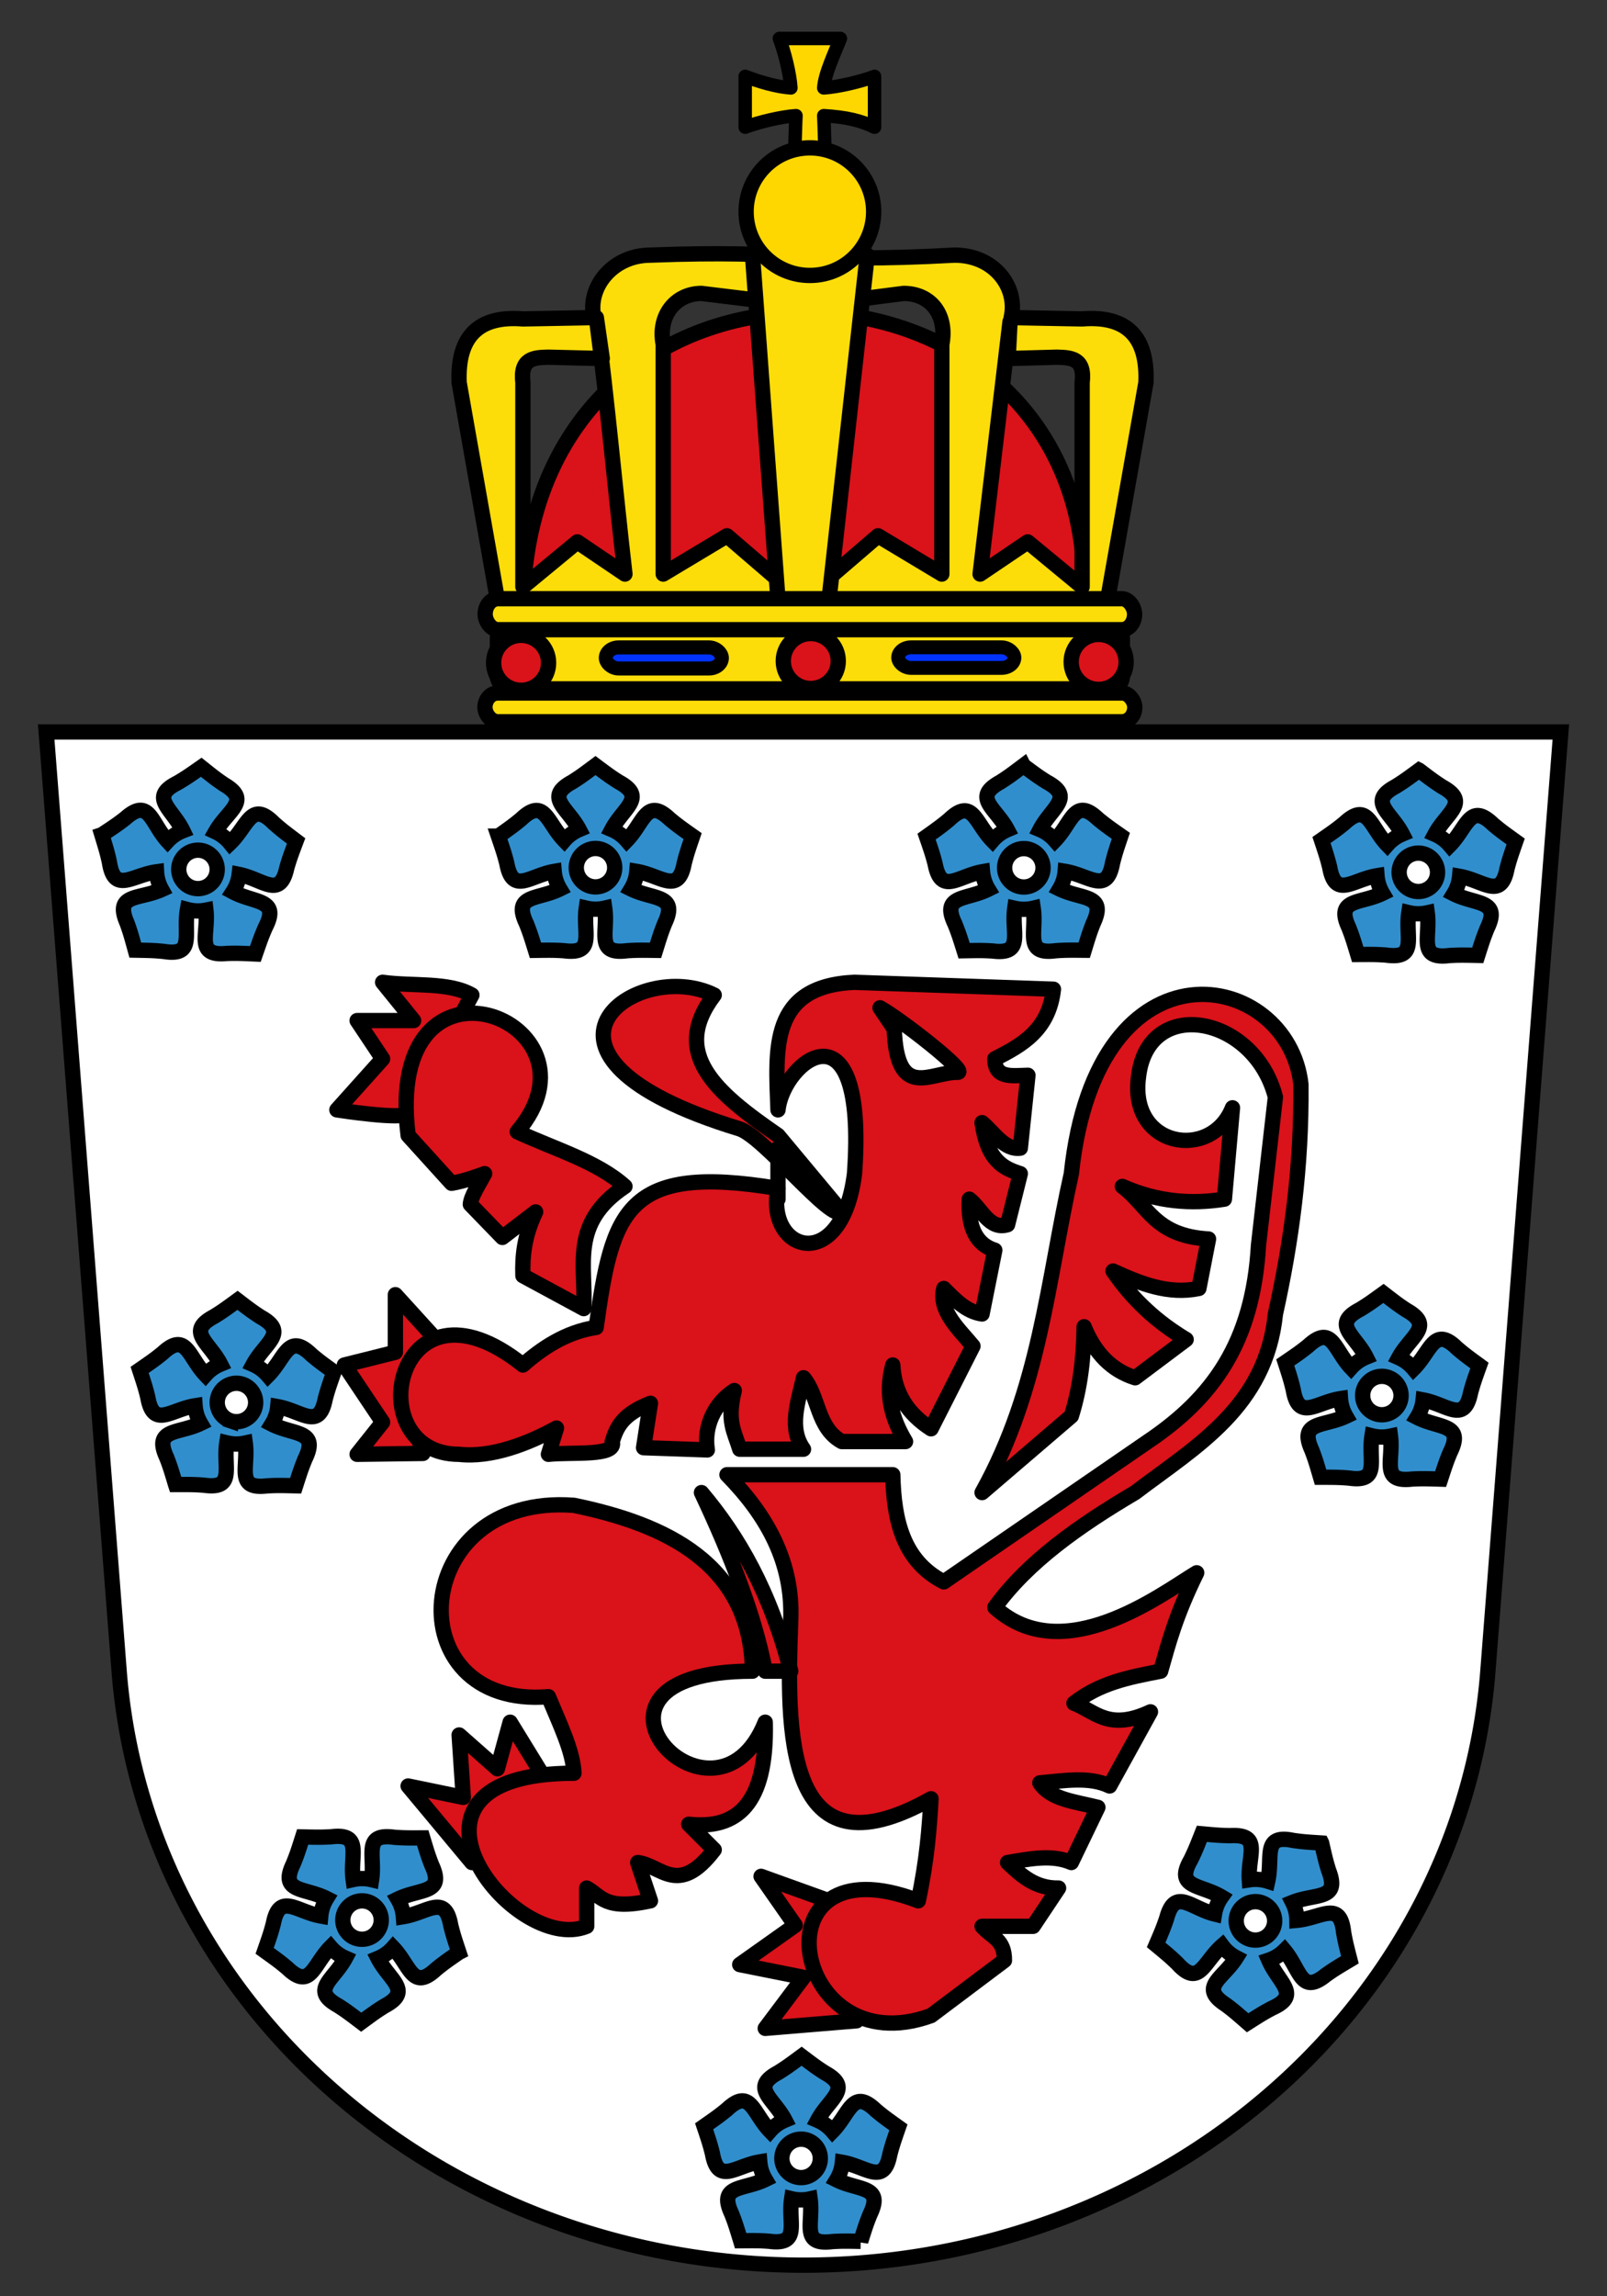 <?xml version="1.0" encoding="UTF-8" standalone="no"?>
<svg id="svg2" xmlns:rdf="http://www.w3.org/1999/02/22-rdf-syntax-ns#" xmlns="http://www.w3.org/2000/svg" height="900" width="630" version="1.1" xmlns:cc="http://creativecommons.org/ns#" xmlns:xlink="http://www.w3.org/1999/xlink" xmlns:dc="http://purl.org/dc/elements/1.1/">
 <rect width="100%" height="100%" fill="#333333" stroke="none"/>
 <g id="layer2" stroke="#000000">
  <path id="path4" d="m611.9 286.89h-593.79l28.594 368.06a269 250.95 0 0 0 536.6 0z" stroke-width="6" fill="#ffffff"/>
  <g id="g6803" transform="translate(-.053)">
   <g stroke-width="6">
    <path id="Flower" d="m195.43 327.71c4.733-3.344 6.007-4.245 8.948-6.687 9.152-8.68 10.089 1.402 16.888 8.367 1.623-1.872 3.575-3.29 5.857-4.255-4.523-8.618-13.822-12.625-2.739-18.647 3.231-2.043 4.481-2.975 9.124-6.444 4.643 3.468 5.894 4.401 9.124 6.444 11.084 6.022 1.784 10.029-2.739 18.647 2.282 0.965 4.234 2.383 5.857 4.255 6.799-6.965 7.736-17.047 16.888-8.367 2.941 2.441 4.215 3.342 8.948 6.687-1.864 5.488-2.364 6.965-3.309 10.669-2.302 12.402-8.987 4.796-18.58 3.158-0.213 2.469-0.958 4.763-2.237 6.885 8.725 4.314 18.603 2.089 13.176 13.476-1.413 3.552-1.877 5.041-3.594 10.576-5.795-0.077-7.355-0.096-11.17 0.15-12.507 1.643-7.338-7.065-8.745-16.695-2.414 0.561-4.826 0.561-7.24 0-1.407 9.63 3.762 18.338-8.745 16.695-3.814-0.246-5.375-0.227-11.17-0.15-1.718-5.535-2.181-7.025-3.594-10.576-5.427-11.387 4.452-9.162 13.176-13.476-1.279-2.122-2.024-4.417-2.237-6.885-9.594 1.638-16.278 9.245-18.58-3.158-0.945-3.704-1.445-5.181-3.309-10.669zm30.548 12.373a7.53 7.53 0 0 0 15.061 0 7.53 7.53 0 1 0 -15.061 0z" stroke="#000000" stroke-width="6" fill="#318ecc"/>
    <use id="use3374" xlink:href="#Flower" transform="matrix(.313 .95 -.95 .313 651.42 11.85)" height="100%" width="100%" y="0" x="0"/>
    <use id="use3376" xlink:href="#Flower" transform="matrix(.302 .953 -.953 .302 809.67 16.656)" height="100%" width="100%" y="0" x="0"/>
    <use id="use3378" xlink:href="#Flower" transform="matrix(-.818 .575 -.575 -.818 928.35 690.89)" height="100%" width="100%" y="0" x="0"/>
    <use id="use3380" xlink:href="#Flower" transform="matrix(-.381 .925 -.925 -.381 895.77 666.44)" height="100%" width="100%" y="0" x="0"/>
    <use id="use3382" xlink:href="#Flower" transform="matrix(-.806 -.592 .592 -.806 300.99 1258.3)" height="100%" width="100%" y="0" x="0"/>
    <use id="use3384" xlink:href="#Flower" transform="matrix(-1 -.008 .008 -1 372.77 1094.5)" height="100%" width="100%" y="0" x="0"/>
    <use id="use3386" xlink:href="#Flower" transform="matrix(.319 -.948 .948 .319 -304.14 662.57)" height="100%" width="100%" y="0" x="0"/>
   </g>
   <use id="use3388" xlink:href="#Flower" transform="matrix(1 .032 -.032 1 -144.96 -6.801)" height="100%" width="100%" y="0" x="0" stroke-width="5.997"/>
  </g>
  <g id="g6873" stroke-linejoin="round" stroke-linecap="round">
   <g stroke-width="6">
    <rect id="rect5870" rx="5" ry="5" height="25" width="245" y="245" x="195" fill="#fcdd09"/>
    <path id="path5827" d="m205 235h220c5-145-215-155-220 0z" fill="#da121a"/>
    <path id="path5818" d="m255 100c-15 0-24.88 12.756-22.176 24.479l-27.82 0.52c-17.375-1.404-25.775 6.858-25 25l15 85 112.96 0.256c-0.005 0.01-0.009 0.021-0.014 0.031 4.444-0.023 8.888-0.01 13.332 0-0.005-0.01-0.009-0.021-0.014-0.031l112.97-0.26 15-85c0.775-18.142-7.625-26.404-25-25l-27.82-0.52c2.7-11.72-6.41-24.48-22.18-24.48-60.47 3.3-61.76-2.194-119.23 0zm20 15 40.238 4.906-0.004 0.094 0.373-0.047l0.39 0.05v-0.1l38.23-4.9c10.766 0 17.222 8.519 15 20v90l-25-15-22.67 19.477c-4.783-2.43-9.957-1.805-13.895 0l-22.66-19.48-25 15v-90c-2.222-11.481 5-20 15-20zm120.97 11.053-0.738 14.471l19-0.52c5.621 0.131 11.197 0.324 10 10v80l-21.33-17.62-18.67 12.62zm-162.18-1.56c4.3 32.71 7.39 67.54 11.21 100.51l-18.66-12.62-21.34 17.62v-80c-1.197-9.676 4.379-9.869 10-10l21.1 0.523z" fill="#fcdd09"/>
    <path id="path5825" d="m295 100h45l-15 135h-20z" fill="#fcdd09"/>
   </g>
   <path id="Schwarz" d="m322.94 45.339c0.35 5.59 0.521 29.114 2.515 34.287h-15.914c1.993-5.173 2.163-28.698 2.512-34.287-5.588 0.349-14.741 2.519-19.913 4.513v-19.913c5.172 1.995 12.325 4.163 17.913 4.513-0.349-5.59-2.52-14.201-4.512-19.374h23.914c-1.994 5.173-6.165 13.785-6.515 19.374 5.59-0.35 14.74-2.518 19.914-4.513v19.913c-5.147-2.53-10.796-3.964-19.914-4.513z" stroke-width="5.287" fill="#ffd700"/>
   <g>
    <g stroke-width="6">
     <circle id="path5823" cx="317.5" cy="82.958" r="25" fill="#ffd700"/>
     <rect id="rect5829" rx="4.992" ry="6.063" height="12.126" width="254.6" y="234.67" x="190.2" fill="#fcdd09"/>
     <rect id="rect5831" rx="4.995" ry="5.636" height="11.271" width="254.76" y="271.61" x="190.12" fill="#fcdd09"/>
    </g>
    <rect id="rect5833" rx="5.057" ry="4.133" height="8.266" width="45.514" y="253.74" x="237.49" stroke-width="5.486" fill="#0033ff"/>
    <rect id="rect5835" rx="5.064" ry="4.038" height="8.076" width="45.574" y="253.71" x="352.11" stroke-width="5.426" fill="#0033ff"/>
   </g>
   <g stroke-width="6" fill="#da121a">
    <circle id="path5837" cx="204.29" cy="259.78" r="10.776"/>
    <circle id="circle5839" cy="259.08" cx="317.85" r="10.776"/>
    <circle id="circle5841" cx="430.71" cy="259.43" r="10.776"/>
   </g>
  </g>
 </g>
 <g id="layer3">
  <g id="g6889" stroke-linejoin="round" stroke="#000000" stroke-linecap="round" stroke-width="6">
   <g fill="#da121a">
    <path id="path6839" d="m132.07 435 17.93-20-10-15h22.15l-12.15-15c11.68 1.649 25.896-0.254 35 5l-24.819 46.321c-1.73 2.84-28.11-1.32-28.11-1.32z"/>
    <path id="path6833" d="m185 730-25-30 21.626 4.47l-1.63-24.47 15 13.25 5-18.25 12.03 19.59-27.03 35.41"/>
    <path id="path6835" d="m335.81 792.03-35.81 2.97 15-20-25-5 21.75-15.41-13.38-19.18 26.63 9.59z"/>
    <path id="path6827" d="m285 578h65c0.413 17.882 4.005 33.79 20 42l80-55c25.476-17.165 41.15-38.699 43.374-76.952l6.63-58.05c-8.17-32.05-50-40-53.66-7.97-3.82 27.97 28.66 32.97 36.83 12.16l-3.17 35.81c-13.084 2.078-26.375 1.04-40-5 10.118 7.515 12.544 19.379 33.781 20.61l-3.78 19.39c-11.899 2.485-22.824-1.853-33.657-6.829 7.97 11.68 17.72 20.28 28.66 26.83l-20 15c-9.114-2.86-15.763-9.555-20-20-0.163 12.418-1.59 24.205-5 35l-35 30c22.757-40.845 25.654-83.161 35-125 10-95 85-80 90-35 0.309 32.732-3.828 62.129-10 90-3.752 36.419-30.984 51.767-55 70-22.064 13.025-42.08 27.134-55 45 26.741 24.252 65-5 79.138-13.563-8.34 16.99-10.99 27.49-14.14 38.56-12.921 2.492-23.769 4.658-33.984 12.562 8.224 3.088 13.538 11.099 30 3.374l-16.02 29.06c-7.982-3.82-17.827-2.05-27.359-1.219 4.315 6.529 13.678 7.306 22.765 9.594l-10.41 21.63c-7.604-3.28-16.347-1.437-25 0 5.416 5.12 10.878 10.175 20 10l-10 15h-20c3.87 4.463 8.825 4.997 8.781 13.374l-28.78 21.63c-55 20-70-70-5-45 3.419-16.064 4.309-28.187 5-40-57.959 32.525-56.597-27.088-55-70 0.947-22.592-9.191-40.894-25-57z"/>
    <path id="path6829" d="m275 585c11.661 24.76 20.902 48.482 25 70h10c-8.021-31.232-20.498-52.809-35-70z"/>
    <path id="path6831" d="m295 655c-0.663-42.367-34.509-57.692-70-65-65-5-70 80-10 75 4.373 10.52 9.739 21.536 10 30-80 0-23.523 71.754 5 60v-15c5.759 3.168 7.114 8.906 25 5l-5-15c9.133 1.074 15.897 13.517 30-5l-10-10c18.658 2.058 30.799-7.469 30-40-20 50-85-20-5-20z"/>
    <path id="path6837" d="m228.84 512.89-23.84-12.89c-0.247-7.483 0.416-15.37 5-25l-13.048 10-12.562-12.968c0.24-3.19 3.38-7.84 5.61-12.03-4.01 1.417-7.912 2.887-12.968 3.781l-17.03-18.78c-10-80 80-45 42.765-1.422 14.59 6.76 31.56 11.73 42.24 21.42-21.669 14.419-15.181 30.991-16.16 47.894z"/>
    <path id="path6841" d="m140 570 10-12.58-15-22.42l20-5v-22.566l17.916 19.71-12.92 22.86 5.798 19.656z"/>
    <path id="path6843" d="m335 385c-33.36 1.43-30.88 26.24-30 50 2.12-19.24 35-45 30 25-5 40-35 30.8-30 5.8-60-10-65 9.2-71.28 54.47-12.1 1.77-21.74 8.57-28.72 14.73-50-40-65 35-25 35 12.62 1.43 27.05-4.16 38.16-10.29l-3.16 10.29c9.45-0.99 26.96 0.96 25-5 1.72-5.25 3.55-10.5 15-15l-2.7 17.41 25 0.87c-1.44-9.1 2.7-18.28 10.57-23.28-3.02 12.12 0.04 16.07 2.13 23h25c-5.86-8.27-2.2-18.27 0-28 6.09 7.14 5.17 19.56 15 25h25c-5.2-8.71-8.18-18.24-5-30 0.56 11.16 6.02 19.2 15 25l16.44-32.41c-4.87-6.06-13.73-13.67-11.44-22.59 4.44 4.41 8.74 9.08 15 10l5-25c-7.07-2.18-10.59-8.63-10-20 4.85 3.72 7.8 12.19 15 10l5-20c-6.62-2.09-12.9-5.11-15-20 4.81 3.99 8.8 10.85 15 10l2.99-28.56c-6.51 0.17-12.97 1.31-12.99-6.44 10.78-5.46 21.21-11.33 22.99-27.3l-77.99-2.7zm10 10c8.28 4.64 34.19 24.89 30.57 25.29-10.57-0.29-24 11.44-25-17.01l-5.57-8.28z"/>
    <path id="path6845" d="m280 390c-17.469 22.996 0.762 38.29 25 55l25 30c-4.054 4.054-30.668-29.691-40.172-32.586-95.23-29.01-39.83-67.41-9.83-52.41z"/>
   </g>
   <path id="path6849" d="m305 450v20" fill="#ffffff"/>
  </g>
 </g>
</svg>
